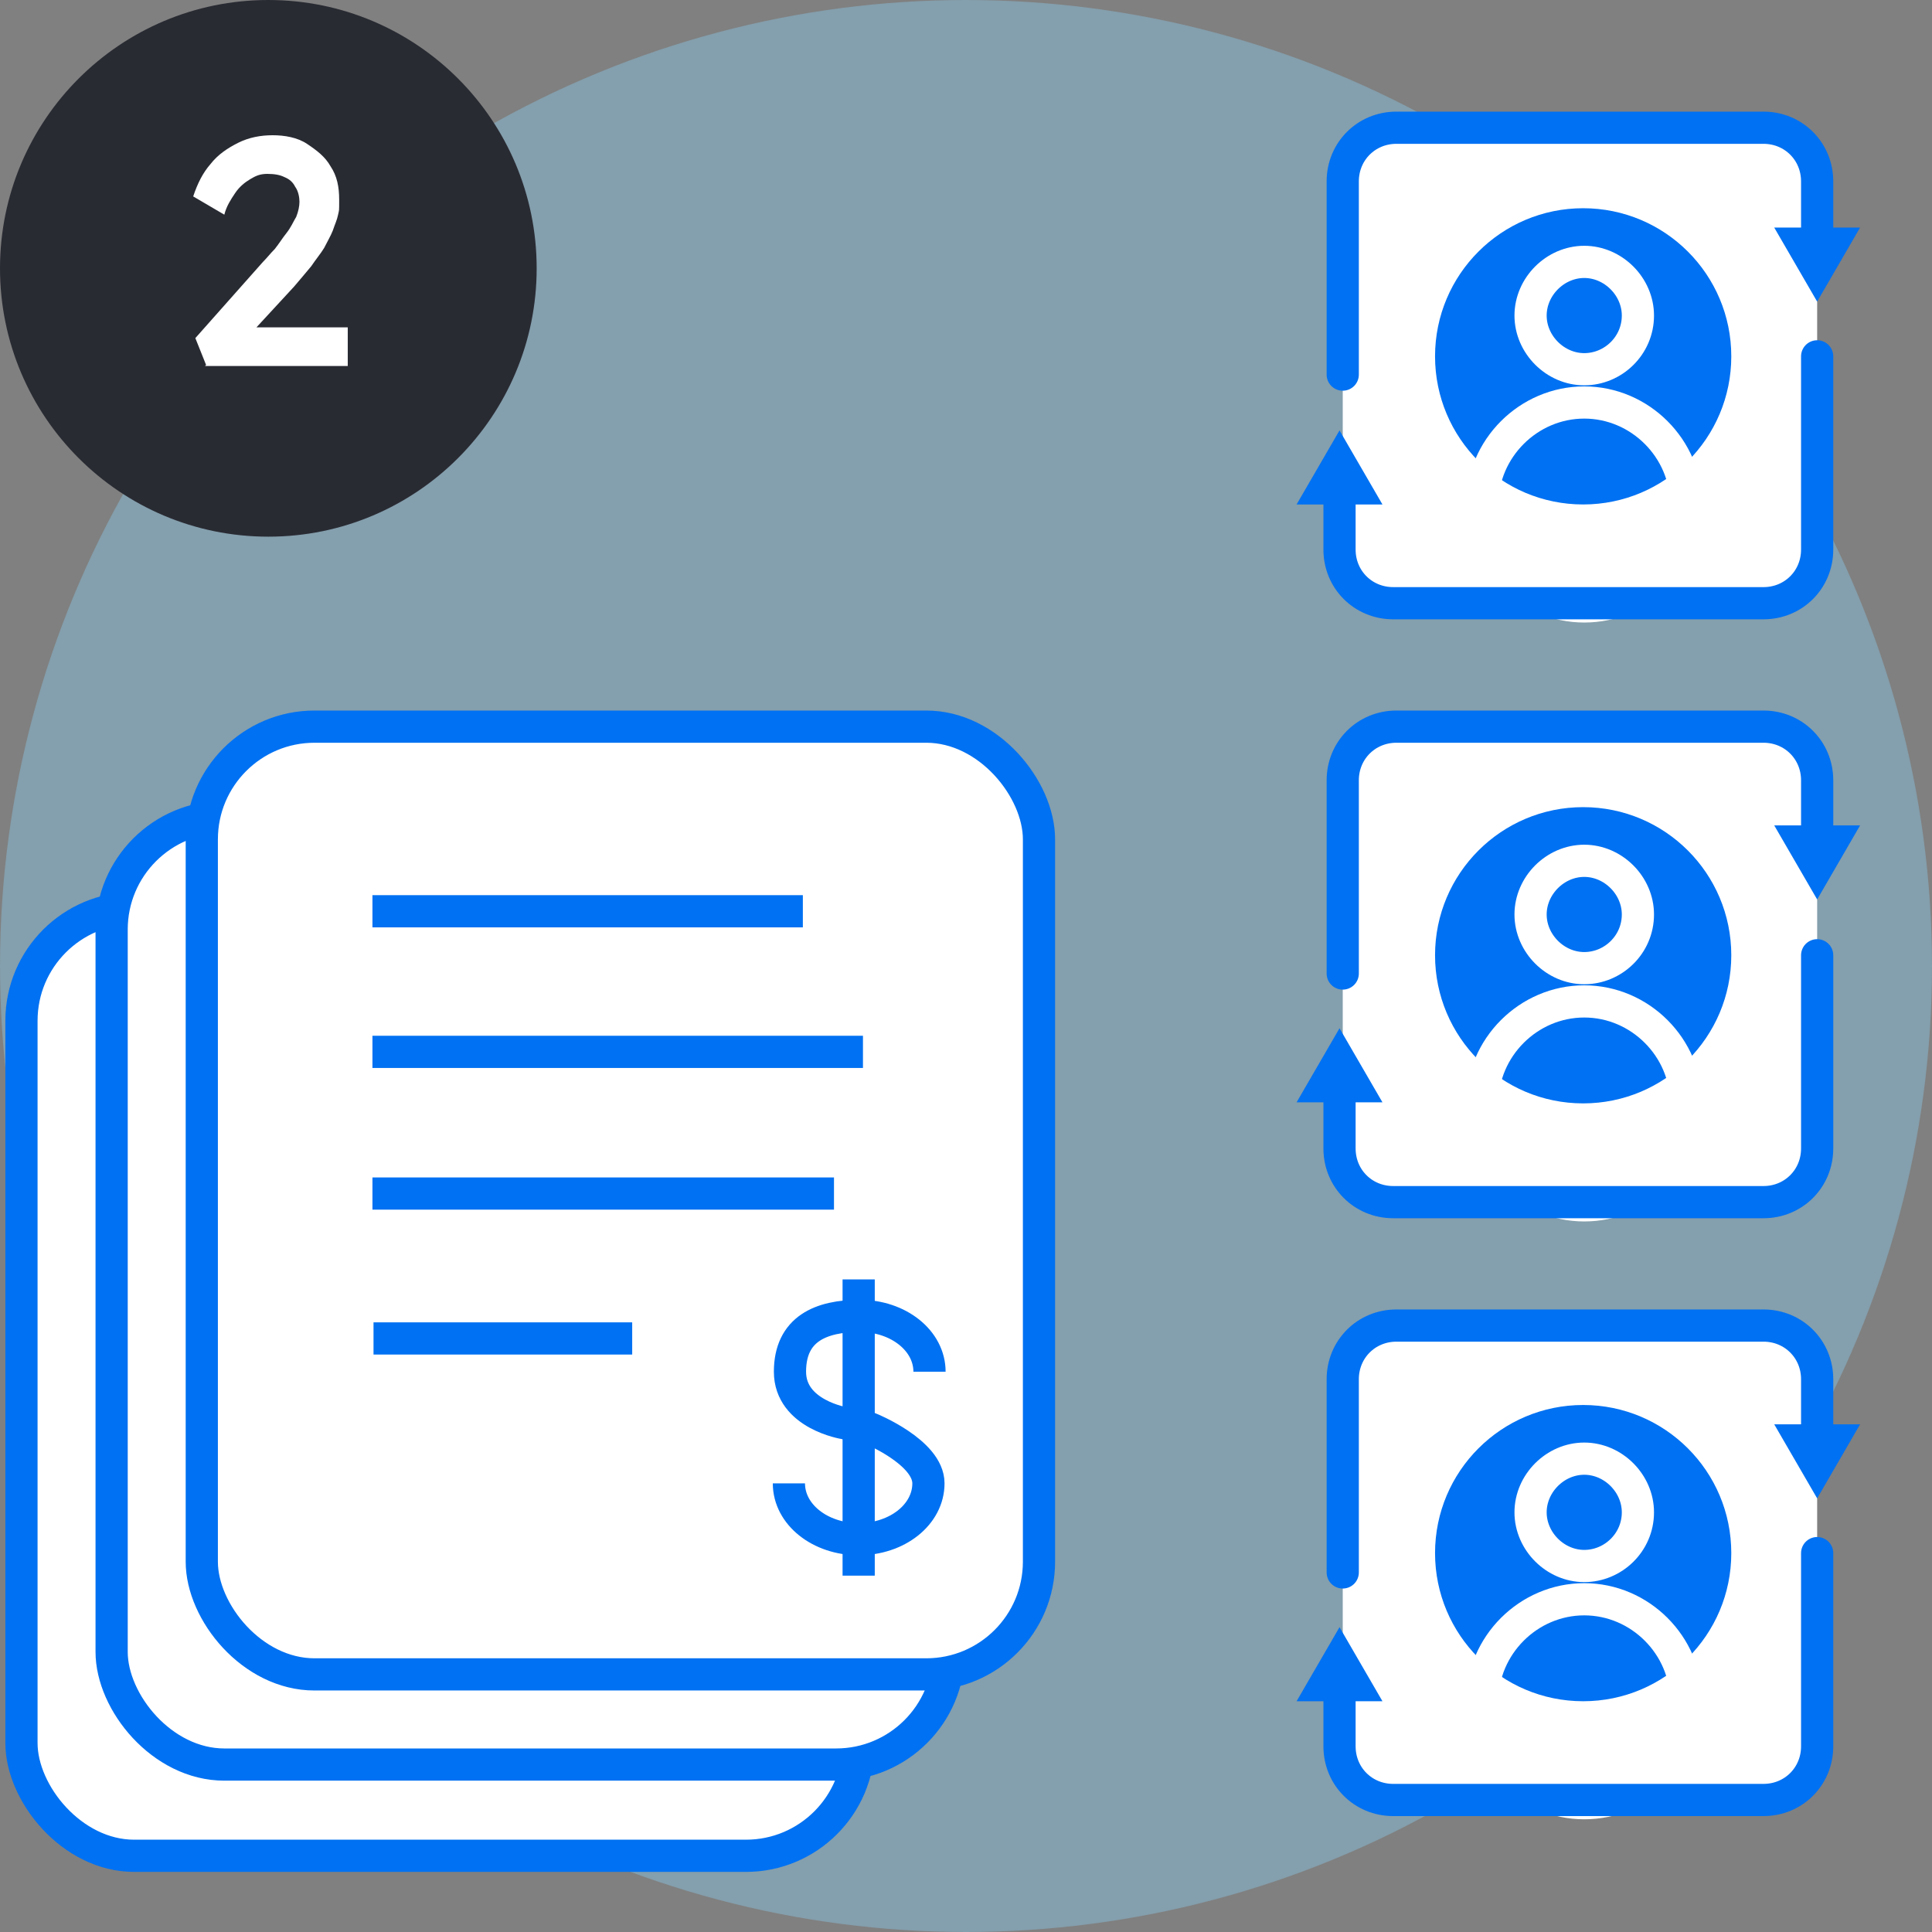 <?xml version="1.0" encoding="UTF-8"?>
<svg id="Layer_1" xmlns="http://www.w3.org/2000/svg" version="1.1" viewBox="0 0 180 180">
  <rect x="0" y="0" width="180" height="180" fill="#808080" stroke="none"/>
  <!-- Generator: Adobe Illustrator 29.7.1, SVG Export Plug-In . SVG Version: 2.1.1 Build 8)  -->
  <defs>
    <style>
      .st0, .st1, .st2, .st3, .st4 {
        stroke-width: 3px;
      }

      .st0, .st1, .st2, .st4 {
        stroke: #0071f2;
      }

      .st0, .st2, .st3, .st4 {
        fill: none;
      }

      .st1, .st5 {
        fill: #fff;
      }

      .st6 {
        fill: #292b33;
      }

      .st2 {
        stroke-linecap: round;
      }

      .st2, .st4 {
        stroke-miterlimit: 10;
      }

      .st3 {
        stroke: #fff;
      }

      .st7 {
        fill: #0071f2;
      }

      .st8 {
        fill: #89cdf1;
        isolation: isolate;
        opacity: .4;
      }
    </style>
  </defs>
  <circle class="st8" cx="90" cy="90" r="90"/>
  <g>
    <g>
      <rect class="st5" x="125.1" y="12" width="44.2" height="44.2" rx="5" ry="5"/>
      <g>
        <circle class="st7" cx="147.5" cy="33.2" r="13.8"/>
        <g>
          <path class="st3" d="M152.6,29.4c0,2.8-2.3,5-5,5s-5-2.3-5-5,2.3-5,5-5,5,2.3,5,5Z"/>
          <path class="st3" d="M157.1,47c0,5.3-4.3,9.5-9.5,9.5s-9.5-4.3-9.5-9.5,4.3-9.5,9.5-9.5,9.5,4.3,9.5,9.5Z"/>
        </g>
      </g>
      <g>
        <path class="st2" d="M169.3,33.2v18c0,2.8-2.2,5-5,5h-34.5c-2.8,0-5-2.2-5-5v-5.4"/>
        <polygon class="st7" points="128.8 47 124.8 40.1 120.8 47 128.8 47"/>
      </g>
      <g>
        <path class="st2" d="M125.1,34.9v-18c0-2.8,2.2-5,5-5h34.2c2.8,0,5,2.2,5,5v5.4"/>
        <polygon class="st7" points="165.3 21.2 169.3 28.1 173.3 21.2 165.3 21.2"/>
      </g>
    </g>
    <g>
      <rect class="st5" x="125.1" y="67.7" width="44.2" height="44.2" rx="5" ry="5"/>
      <g>
        <circle class="st7" cx="147.5" cy="89" r="13.8"/>
        <g>
          <path class="st3" d="M152.6,85.2c0,2.8-2.3,5-5,5s-5-2.3-5-5,2.3-5,5-5,5,2.3,5,5Z"/>
          <path class="st3" d="M157.1,102.8c0,5.3-4.3,9.5-9.5,9.5s-9.5-4.3-9.5-9.5,4.3-9.5,9.5-9.5,9.5,4.3,9.5,9.5Z"/>
        </g>
      </g>
      <g>
        <path class="st2" d="M169.3,89v18c0,2.8-2.2,5-5,5h-34.5c-2.8,0-5-2.2-5-5v-5.4"/>
        <polygon class="st7" points="128.8 102.7 124.8 95.8 120.8 102.7 128.8 102.7"/>
      </g>
      <g>
        <path class="st2" d="M125.1,90.7v-18c0-2.8,2.2-5,5-5h34.2c2.8,0,5,2.2,5,5v5.4"/>
        <polygon class="st7" points="165.3 76.9 169.3 83.8 173.3 76.9 165.3 76.9"/>
      </g>
    </g>
    <g>
      <rect class="st5" x="125.1" y="123.5" width="44.2" height="44.2" rx="5" ry="5"/>
      <g>
        <circle class="st7" cx="147.5" cy="144.7" r="13.8"/>
        <g>
          <path class="st3" d="M152.6,140.9c0,2.8-2.3,5-5,5s-5-2.3-5-5,2.3-5,5-5,5,2.3,5,5Z"/>
          <path class="st3" d="M157.1,158.5c0,5.3-4.3,9.5-9.5,9.5s-9.5-4.3-9.5-9.5,4.3-9.5,9.5-9.5,9.5,4.3,9.5,9.5Z"/>
        </g>
      </g>
      <g>
        <path class="st2" d="M169.3,144.7v18c0,2.8-2.2,5-5,5h-34.5c-2.8,0-5-2.2-5-5v-5.4"/>
        <polygon class="st7" points="128.8 158.5 124.8 151.6 120.8 158.5 128.8 158.5"/>
      </g>
      <g>
        <path class="st2" d="M125.1,146.5v-18c0-2.8,2.2-5,5-5h34.2c2.8,0,5,2.2,5,5v5.4"/>
        <polygon class="st7" points="165.3 132.7 169.3 139.6 173.3 132.7 165.3 132.7"/>
      </g>
    </g>
  </g>
  <g>
    <rect class="st1" x="2" y="84.6" width="78" height="88.3" rx="10.5" ry="10.5"/>
    <rect class="st1" x="10.4" y="76.1" width="78" height="88.3" rx="10.5" ry="10.5"/>
    <rect class="st1" x="18.8" y="67.7" width="78" height="88.3" rx="10.5" ry="10.5"/>
    <line class="st0" x1="34.7" y1="84.9" x2="74.8" y2="84.9"/>
    <line class="st0" x1="34.7" y1="98" x2="80.4" y2="98"/>
    <line class="st0" x1="34.7" y1="111.2" x2="77.7" y2="111.2"/>
    <line class="st0" x1="34.8" y1="124.7" x2="58.9" y2="124.7"/>
  </g>
  <g>
    <path class="st4" d="M73.5,138.2c0,2.9,2.9,5.2,6.5,5.2s6.5-2.3,6.5-5.2-5.4-5.1-5.4-5.1l-2.4-.5s-5.1-.8-5.1-4.8,2.9-5.2,6.5-5.2,6.5,2.3,6.5,5.2"/>
    <path class="st4" d="M80,119.2v27.6"/>
  </g>
  <circle class="st6" cx="25" cy="25" r="25"/>
  <path class="st5" d="M19.2,34l-1-2.5,6.3-7.1c.4-.4.7-.8,1.1-1.2.4-.5.7-1,1.1-1.5.4-.5.6-1,.9-1.5.2-.5.3-1,.3-1.4s-.1-1-.4-1.4c-.2-.4-.5-.7-1-.9-.4-.2-.9-.3-1.6-.3s-1.1.2-1.6.5c-.5.3-1,.7-1.4,1.3-.4.6-.8,1.2-1,2l-2.9-1.7c.4-1.2.9-2.2,1.6-3,.7-.9,1.6-1.5,2.6-2,1-.5,2.1-.7,3.2-.7s2.3.2,3.2.8,1.7,1.2,2.2,2.1c.6.9.8,1.9.8,3.1s0,.9-.1,1.4c-.1.5-.3.9-.5,1.5-.2.5-.5,1-.8,1.6-.3.5-.8,1.1-1.2,1.7-.5.6-1,1.2-1.6,1.9l-4.8,5.2-.6-1.4h10.4v3.6h-13.3Z"/>
</svg>